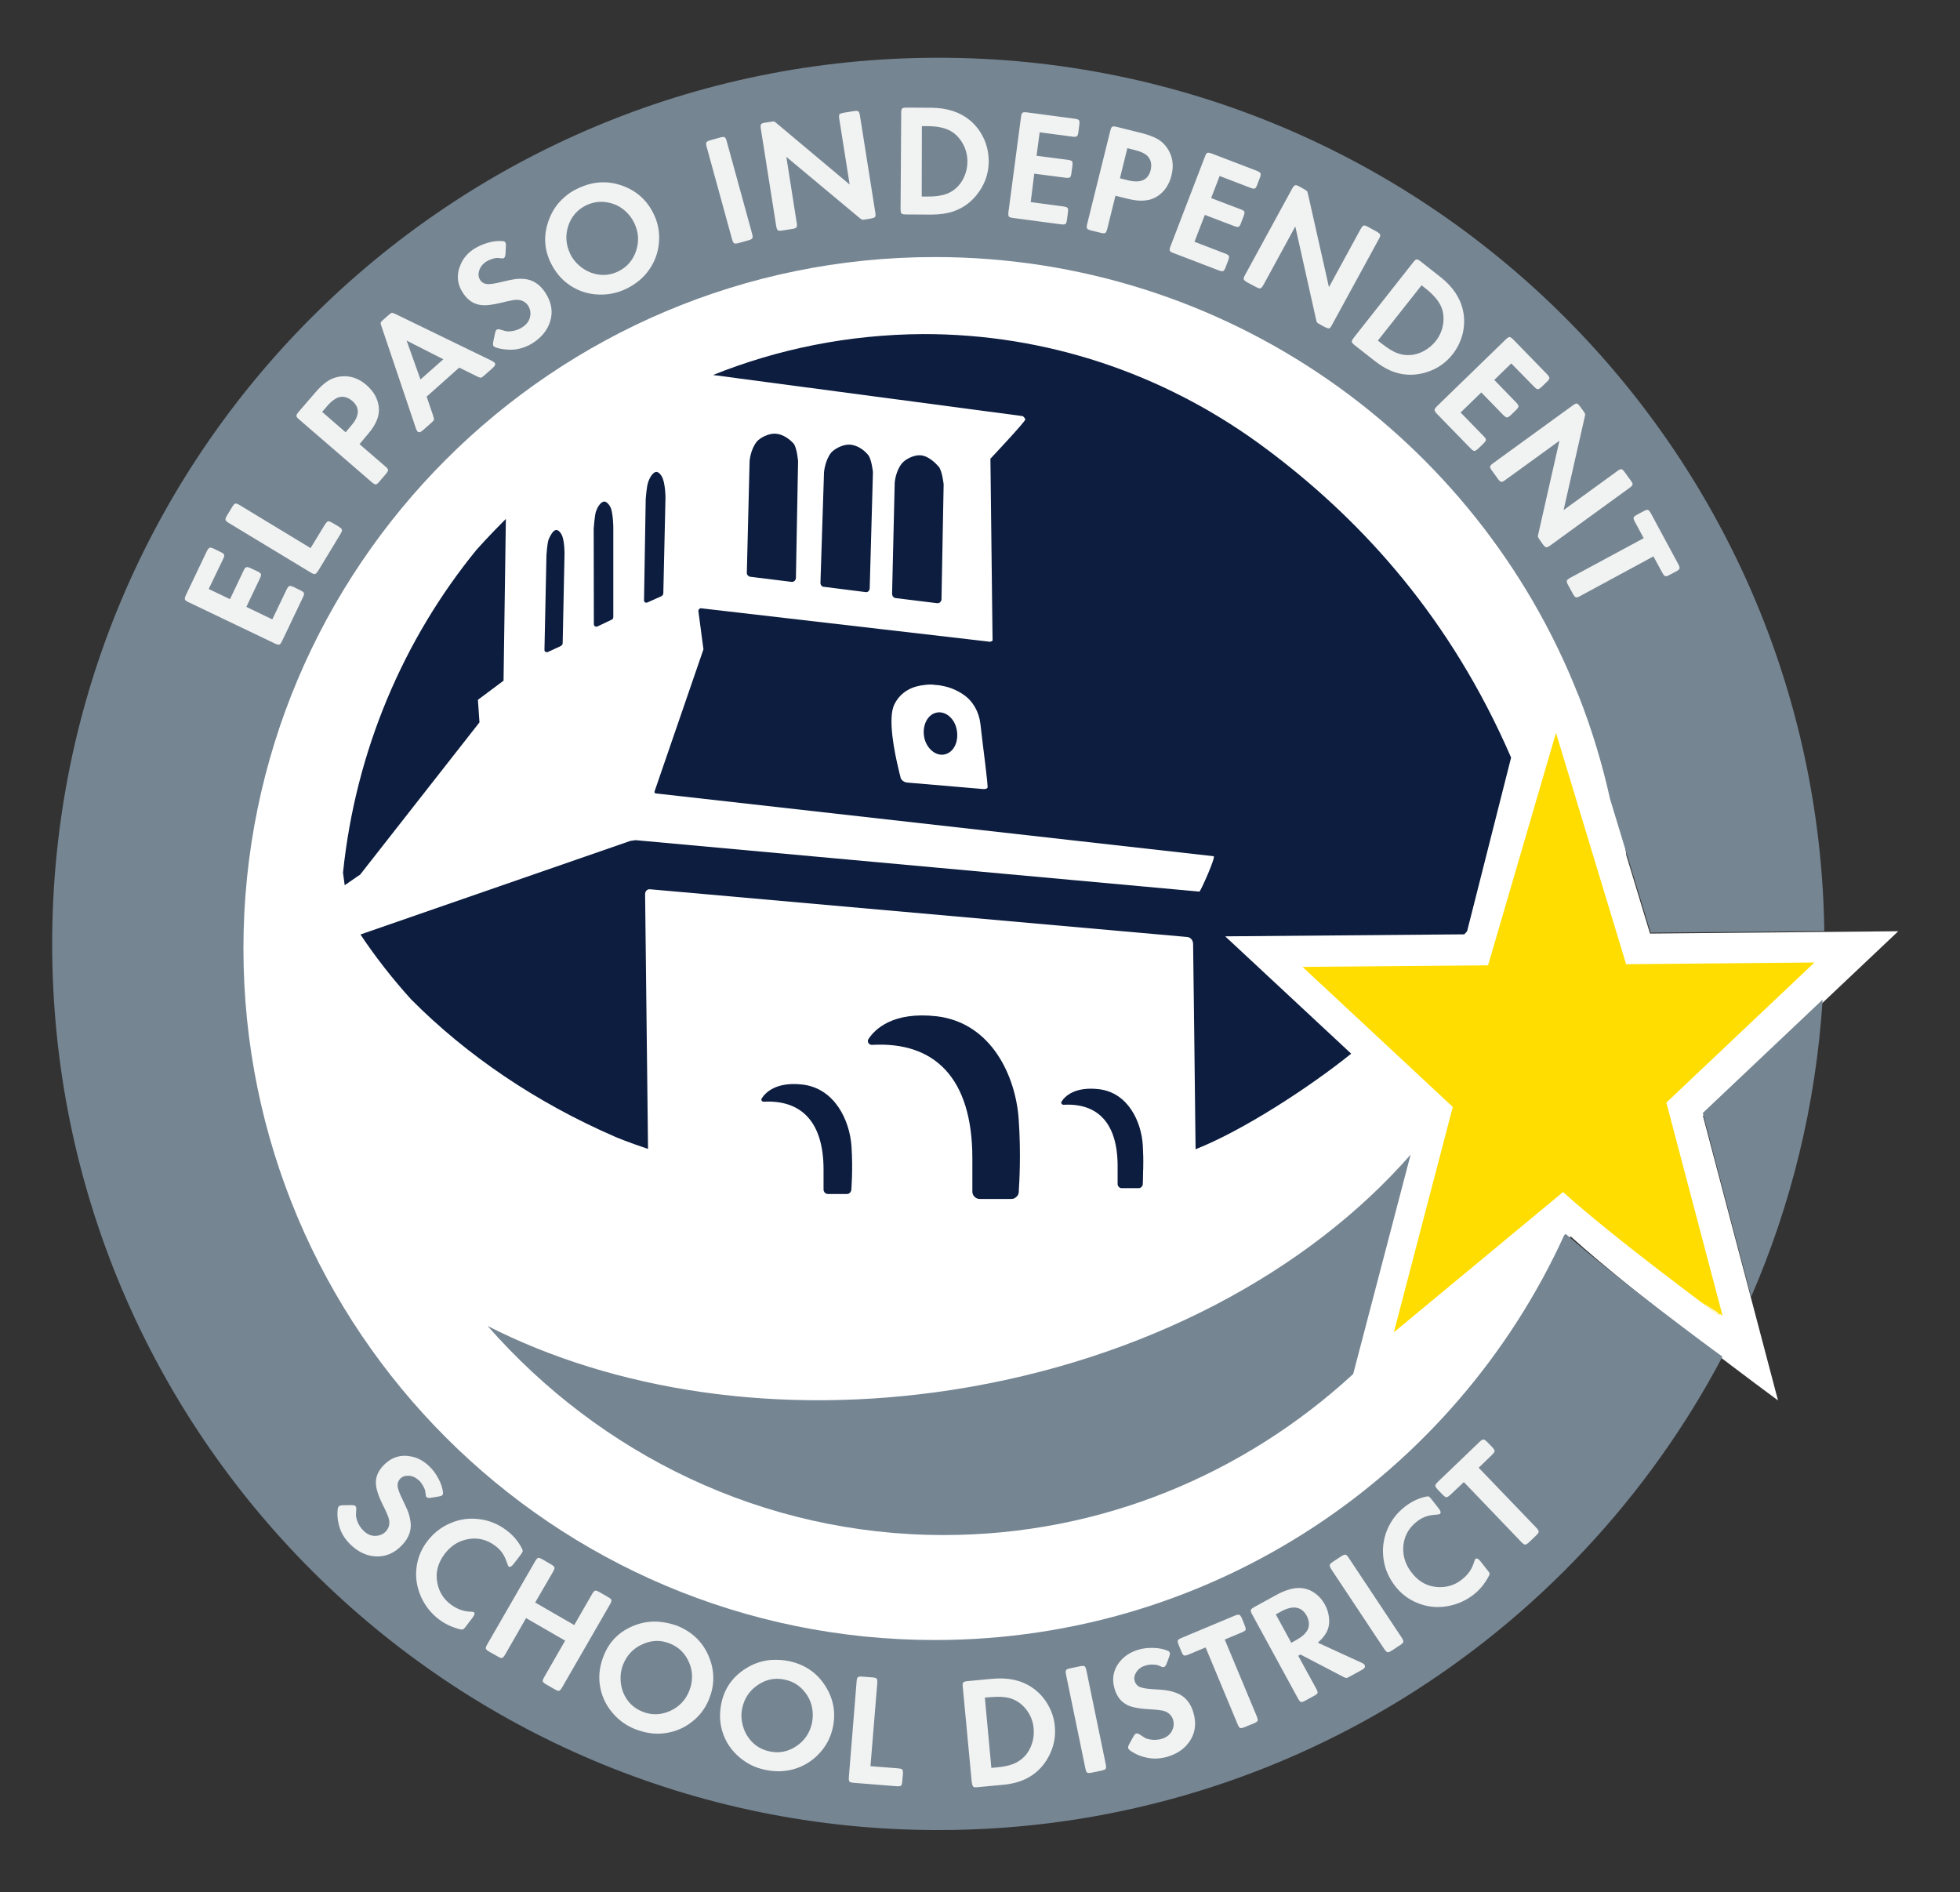 <?xml version="1.0" encoding="utf-8"?>
<!-- Generator: Adobe Illustrator 27.2.0, SVG Export Plug-In . SVG Version: 6.00 Build 0)  -->
<svg version="1.1" id="Layer_1" xmlns="http://www.w3.org/2000/svg" xmlns:xlink="http://www.w3.org/1999/xlink" x="0px" y="0px"
	 viewBox="0 0 126.97 122.55" style="enable-background:new 0 0 126.97 122.55;" xml:space="preserve">
<rect x="0" y="0" width="126.97" height="122.55" fill="#333333" stroke="none"/>
<style type="text/css">
	.st0{clip-path:url(#SVGID_00000085964022881993853400000003668602892089674151_);}
	.st1{clip-path:url(#SVGID_00000000902908462279504920000006601595029590080137_);fill:#FFFFFF;}
	.st2{clip-path:url(#SVGID_00000000902908462279504920000006601595029590080137_);fill:#758592;}
	.st3{clip-path:url(#SVGID_00000000902908462279504920000006601595029590080137_);fill:#0C1D3F;}
	.st4{clip-path:url(#SVGID_00000000902908462279504920000006601595029590080137_);fill:#F1F2F2;}
	.st5{clip-path:url(#SVGID_00000000902908462279504920000006601595029590080137_);fill:#FFDD00;}
	
		.st6{clip-path:url(#SVGID_00000000902908462279504920000006601595029590080137_);fill:none;stroke:#FFDD00;stroke-width:0.246;stroke-miterlimit:10;}
</style>
<g id="Official_Seal_00000121990023745547950650000013694695865650566588_">
	<g>
		<defs>
			<rect id="SVGID_1_" x="3.37" y="3.74" width="119.6" height="114.81"/>
		</defs>
		<clipPath id="SVGID_00000089555317429083214800000018178827407819887281_">
			<use xlink:href="#SVGID_1_"  style="overflow:visible;"/>
		</clipPath>
		<g style="clip-path:url(#SVGID_00000089555317429083214800000018178827407819887281_);">
			<defs>
				<rect id="SVGID_00000133529307658628481780000009549498462125387648_" x="3.37" y="3.74" width="119.6" height="114.81"/>
			</defs>
			<clipPath id="SVGID_00000025423372236108806230000015927860460613168268_">
				<use xlink:href="#SVGID_00000133529307658628481780000009549498462125387648_"  style="overflow:visible;"/>
			</clipPath>
			<path style="clip-path:url(#SVGID_00000025423372236108806230000015927860460613168268_);fill:#FFFFFF;" d="M110.32,72.28
				l12.65-11.96l-16.08,0.15l-1.53-5.05c-0.65-4.91-2.1-9.57-4.2-13.85l-0.25-0.81l-0.06,0.2c-7.46-14.62-22.66-24.63-40.2-24.63
				c-24.91,0-45.11,20.2-45.11,45.11s20.2,45.11,45.11,45.11c18.27,0,34-10.86,41.09-26.47c4.45,4.02,13.44,10.63,13.44,10.63
				L110.32,72.28z"/>
			<path style="clip-path:url(#SVGID_00000025423372236108806230000015927860460613168268_);fill:#758592;" d="M101.43,79.93
				l-0.1,0.08c-7.06,15.47-22.66,26.22-40.77,26.22c-24.74,0-44.79-20.05-44.79-44.79c0-24.74,20.05-44.79,44.79-44.79
				c18.93,0,35.12,11.74,41.67,28.34l0.02,0.03l0.01,0.03c0.85,2.16,1.53,4.4,2.04,6.7l2.63,8.66l11.25-0.1
				C117.74,29,92.21,3.74,60.78,3.74c-31.7,0-57.4,25.7-57.4,57.4s25.7,57.4,57.4,57.4c22.04,0,41.18-12.43,50.8-30.66
				C110.7,87.24,105.01,83.03,101.43,79.93"/>
			<path style="clip-path:url(#SVGID_00000025423372236108806230000015927860460613168268_);fill:#758592;" d="M118.07,64.75
				l-7.76,7.34L113.44,84C116.03,78.04,117.64,71.56,118.07,64.75"/>
			<path style="clip-path:url(#SVGID_00000025423372236108806230000015927860460613168268_);fill:#0C1D3F;" d="M32.62,44.09
				l-1.66,1.24l0.1,1.46l-7.72,9.85c-0.02,0.03-0.06,0.06-0.1,0.07l-0.91,0.63l-0.11-0.81c0.82-7.93,3.94-15.15,8.65-20.92
				c0,0,0.7-0.8,1.9-2L32.62,44.09z"/>
			<path style="clip-path:url(#SVGID_00000025423372236108806230000015927860460613168268_);fill:#0C1D3F;" d="M36.57,35.89
				l-0.12,5.79c-0.01,0.07-0.06,0.12-0.11,0.16l-0.82,0.38c-0.13,0.06-0.25,0-0.25-0.11l0.13-6.16c0,0,0.05-0.77,0.14-1.01
				c0.1-0.23,0.27-0.57,0.47-0.61c0.18-0.02,0.36,0.22,0.43,0.44C36.58,35.2,36.57,35.89,36.57,35.89"/>
			<path style="clip-path:url(#SVGID_00000025423372236108806230000015927860460613168268_);fill:#0C1D3F;" d="M39.73,34.17v5.8
				c0,0.08-0.04,0.15-0.11,0.17l-0.88,0.42c-0.13,0.08-0.27,0-0.27-0.12l-0.01-6.2c0,0,0.06-0.83,0.14-1.09
				c0.09-0.27,0.28-0.61,0.51-0.66c0.17-0.04,0.4,0.23,0.48,0.47C39.73,33.44,39.73,34.17,39.73,34.17"/>
			<path style="clip-path:url(#SVGID_00000025423372236108806230000015927860460613168268_);fill:#0C1D3F;" d="M43.11,32.24
				l-0.14,6.2c0,0.06-0.06,0.15-0.13,0.18l-0.87,0.39c-0.13,0.07-0.25,0-0.25-0.12l0.11-6.57c0,0,0.06-0.84,0.16-1.09
				c0.08-0.26,0.28-0.61,0.49-0.66c0.19-0.04,0.4,0.24,0.47,0.47C43.11,31.51,43.11,32.24,43.11,32.24"/>
			<path style="clip-path:url(#SVGID_00000025423372236108806230000015927860460613168268_);fill:#0C1D3F;" d="M51.7,29.87
				l-0.14,7.55c0,0.17-0.14,0.29-0.28,0.27l-2.67-0.33c-0.14-0.02-0.25-0.15-0.23-0.28l0.18-7.22c0,0,0.05-0.75,0.48-1.27
				c0.2-0.23,0.73-0.52,1.19-0.5c0.52,0.03,0.95,0.39,1.18,0.64C51.63,29.01,51.7,29.87,51.7,29.87"/>
			<path style="clip-path:url(#SVGID_00000025423372236108806230000015927860460613168268_);fill:#0C1D3F;" d="M55.15,77.05
				c0,0.03-0.01,0.07-0.02,0.1c-0.05,0.12-0.14,0.19-0.27,0.19h-1.22c-0.16,0-0.29-0.13-0.29-0.29v-1.29c0-3.12-1.46-4.52-3.87-4.4
				c-0.13,0.01-0.2-0.12-0.13-0.22c0.23-0.36,0.92-1.09,2.64-0.89c2.09,0.25,3.05,2.32,3.17,3.99
				C55.26,75.77,55.15,77.05,55.15,77.05"/>
			<path style="clip-path:url(#SVGID_00000025423372236108806230000015927860460613168268_);fill:#0C1D3F;" d="M56.55,30.58
				l-0.21,7.52c0,0.16-0.13,0.29-0.28,0.25l-2.69-0.34c-0.13,0-0.23-0.13-0.22-0.28l0.23-7.14c0,0,0.06-0.77,0.47-1.28
				c0.21-0.23,0.73-0.53,1.19-0.51c0.54,0.03,0.98,0.4,1.19,0.66C56.46,29.71,56.55,30.58,56.55,30.58"/>
			<path style="clip-path:url(#SVGID_00000025423372236108806230000015927860460613168268_);fill:#0C1D3F;" d="M61.13,31.37
				l-0.14,7.45c0,0.14-0.14,0.28-0.29,0.25l-2.68-0.33c-0.14-0.02-0.23-0.14-0.23-0.29l0.17-7.18c0,0,0.05-0.76,0.48-1.27
				c0.2-0.24,0.74-0.54,1.19-0.51c0.52,0.04,0.97,0.5,1.19,0.75C61.04,30.52,61.13,31.37,61.13,31.37"/>
			<path style="clip-path:url(#SVGID_00000025423372236108806230000015927860460613168268_);fill:#0C1D3F;" d="M66,77.09v0.09
				c0,0.16-0.08,0.3-0.19,0.37c-0.08,0.08-0.18,0.11-0.3,0.11h-2.05c-0.21,0-0.39-0.15-0.45-0.34c-0.02-0.05-0.02-0.1-0.02-0.14
				v-2.15c0-5.23-2.46-7.58-6.51-7.35c-0.2,0-0.33-0.21-0.22-0.38c0.41-0.62,1.56-1.8,4.44-1.47c3.53,0.43,5.1,3.88,5.29,6.66
				C66.15,74.73,66.03,76.66,66,77.09"/>
			<path style="clip-path:url(#SVGID_00000025423372236108806230000015927860460613168268_);fill:#0C1D3F;" d="M74.06,75.54
				c0,0.11,0,0.22-0.01,0.32c0,0.51-0.02,0.83-0.02,0.83c0,0.14-0.12,0.27-0.26,0.27h-1.11c-0.14,0-0.26-0.12-0.26-0.27v-1.16
				c0-2.82-1.32-4.09-3.5-3.97c-0.12,0-0.19-0.12-0.13-0.21c0.22-0.34,0.85-0.98,2.42-0.8c1.9,0.23,2.74,2.11,2.84,3.61
				C74.06,74.67,74.07,75.14,74.06,75.54"/>
			<path style="clip-path:url(#SVGID_00000025423372236108806230000015927860460613168268_);fill:#0C1D3F;" d="M60.66,46.16
				c-0.58,0.13-0.93,0.83-0.79,1.59c0.14,0.73,0.75,1.24,1.31,1.12c0.61-0.13,0.94-0.83,0.8-1.59
				C61.85,46.54,61.25,46.03,60.66,46.16"/>
			<path style="clip-path:url(#SVGID_00000025423372236108806230000015927860460613168268_);fill:#0C1D3F;" d="M82.54,29.46
				c-0.14-0.1-0.24-0.18-0.37-0.28c-0.23-0.17-0.48-0.35-0.72-0.53c-6.14-4.42-13.62-7.03-21.68-7.01
				c-4.79,0.03-9.37,0.96-13.58,2.65l19.96,2.65c0.13,0,0.22,0.09,0.27,0.23c0,0.14-2.22,2.5-2.22,2.5
				c-0.02,0.01-0.04,0.03-0.04,0.04l0.13,11.06l0.01,0.72c-0.06,0.06-0.13,0.08-0.21,0.08c-0.01,0-0.02-0.01-0.03-0.01L45.41,39.4
				c-0.08-0.01-0.17,0.08-0.17,0.17l0.33,2.49l-3.17,9.21c-0.02,0.11,0.05,0.12,0.15,0.13l36.07,4.06c0.16,0.03-0.85,2.29-0.92,2.29
				h-0.03l-36.5-3.33c-0.12,0.01-0.23,0.04-0.34,0.05l-17.48,6.06c0.98,1.47,2.07,2.86,3.27,4.19c3.63,3.66,8.13,6.7,13.22,8.91
				c0,0,0.76,0.33,2.14,0.79l-0.19-16.5c0-0.2,0.14-0.33,0.31-0.32l34.79,3.09c0.23,0.01,0.4,0.22,0.4,0.45
				c0,0,0.14,10.86,0.16,13.3c3.03-1.19,7.38-4.01,10.08-6.19l-8.16-7.6l15.49-0.13l0.18-0.2l2.85-11.25
				C93.98,40.05,88.33,33.89,82.54,29.46 M63.97,51.03c-0.05,0.06-0.14,0.08-0.22,0.08h-0.05l-4.92-0.42
				c-0.2-0.01-0.4-0.16-0.44-0.32c-0.01-0.09-0.08-0.29-0.12-0.5c-0.27-1.1-0.73-3.36-0.28-4.25c0.43-0.86,1.22-1.18,1.94-1.25
				c0.26-0.04,0.52-0.04,0.75,0c0.12,0.01,0.24,0.01,0.38,0.05c0.54,0.09,1,0.3,1.4,0.57c0.62,0.42,1.01,1.12,1.1,1.89
				C63.67,48.33,64.03,50.95,63.97,51.03"/>
			<path style="clip-path:url(#SVGID_00000025423372236108806230000015927860460613168268_);fill:#758592;" d="M91.38,74.79
				c-6.59,7.54-17.2,13.31-29.72,15.24c-11.25,1.73-21.9,0.02-30.07-4.14c7.29,8.31,17.82,13.54,29.55,13.54
				c10.19,0,19.48-3.95,26.52-10.43L91.38,74.79z"/>
			<path style="clip-path:url(#SVGID_00000025423372236108806230000015927860460613168268_);fill:#F1F2F2;" d="M98.55,99.88
				c0.11,0.11,0.19,0.17,0.25,0.17c0.06,0,0.14-0.05,0.26-0.16l0.45-0.43c0.11-0.11,0.17-0.19,0.17-0.25c0-0.06-0.05-0.14-0.16-0.26
				l-3.73-3.88l0.86-0.83c0.11-0.11,0.17-0.19,0.17-0.25c0-0.06-0.05-0.14-0.16-0.26l-0.31-0.32c-0.11-0.11-0.19-0.17-0.25-0.17
				c-0.06,0-0.15,0.05-0.26,0.16l-2.69,2.58c-0.11,0.11-0.17,0.19-0.17,0.25c0,0.06,0.05,0.14,0.16,0.26l0.31,0.32
				c0.11,0.11,0.19,0.17,0.25,0.17c0.06,0,0.14-0.05,0.26-0.16L94.83,96L98.55,99.88z M92.57,96.94c-0.03-0.02-0.09-0.02-0.18,0
				c-0.5,0.1-0.97,0.33-1.4,0.67c-0.5,0.39-0.87,0.88-1.12,1.46c-0.26,0.63-0.34,1.27-0.24,1.94c0.09,0.64,0.35,1.21,0.75,1.73
				c0.38,0.48,0.83,0.83,1.37,1.06c0.64,0.28,1.31,0.36,2.01,0.24c0.63-0.11,1.2-0.36,1.7-0.75c0.4-0.31,0.73-0.71,0.99-1.21
				c0.02-0.04,0.03-0.07,0.04-0.09c0.01-0.04,0.01-0.08-0.01-0.11c-0.01-0.03-0.05-0.09-0.12-0.17l-0.43-0.55
				c-0.15-0.19-0.26-0.25-0.34-0.19c-0.03,0.02-0.05,0.06-0.07,0.12c-0.08,0.27-0.18,0.5-0.31,0.69c-0.13,0.19-0.3,0.37-0.52,0.54
				c-0.45,0.36-0.97,0.51-1.55,0.48c-0.67-0.04-1.23-0.34-1.68-0.92c-0.39-0.49-0.57-1.02-0.56-1.59c0.02-0.7,0.31-1.28,0.88-1.73
				c0.32-0.25,0.68-0.4,1.06-0.43c0.26-0.02,0.41-0.04,0.44-0.07c0.08-0.07,0.05-0.19-0.1-0.38l-0.44-0.56
				C92.66,97.02,92.6,96.96,92.57,96.94 M87.16,100.7c-0.06-0.01-0.15,0.03-0.28,0.11l-0.53,0.35c-0.13,0.09-0.2,0.16-0.21,0.22
				c-0.01,0.06,0.03,0.15,0.11,0.28l3.42,5.15c0.09,0.13,0.16,0.2,0.22,0.21c0.06,0.01,0.15-0.03,0.28-0.11l0.53-0.35
				c0.13-0.08,0.2-0.16,0.21-0.21c0.01-0.06-0.03-0.15-0.11-0.28l-3.42-5.15C87.29,100.78,87.22,100.71,87.16,100.7 M82.65,104.57
				l0.36-0.2c0.38-0.2,0.7-0.28,0.98-0.23c0.28,0.05,0.49,0.22,0.66,0.52c0.08,0.15,0.13,0.31,0.14,0.48
				c0.01,0.17-0.02,0.31-0.09,0.44c-0.12,0.23-0.35,0.44-0.71,0.64l-0.34,0.19L82.65,104.57z M86.01,105.56
				c0.09-0.24,0.12-0.51,0.08-0.8c-0.03-0.29-0.12-0.57-0.27-0.84c-0.15-0.27-0.34-0.5-0.58-0.68c-0.24-0.19-0.49-0.3-0.76-0.35
				c-0.51-0.1-1.1,0.04-1.78,0.41l-1.44,0.79c-0.14,0.08-0.22,0.14-0.23,0.2c-0.02,0.05,0.01,0.15,0.09,0.29l2.96,5.43
				c0.08,0.14,0.14,0.22,0.2,0.23c0.05,0.02,0.15-0.01,0.29-0.09l0.55-0.3c0.14-0.07,0.21-0.14,0.23-0.19
				c0.02-0.05-0.01-0.15-0.09-0.29l-1.16-2.12l0.15-0.08l2.74,1.43c0.12,0.06,0.19,0.09,0.23,0.09c0.03,0,0.11-0.03,0.23-0.1
				l0.73-0.4c0.12-0.06,0.19-0.12,0.22-0.17c0.03-0.05,0.03-0.11,0-0.18c-0.03-0.05-0.1-0.1-0.24-0.16l-2.79-1.28
				C85.68,106.13,85.89,105.86,86.01,105.56 M80.17,111.68c0.06,0.15,0.12,0.23,0.17,0.25c0.05,0.02,0.15,0,0.3-0.06l0.58-0.24
				c0.15-0.06,0.23-0.12,0.25-0.17c0.02-0.05,0-0.15-0.06-0.3l-2.07-4.96l1.1-0.46c0.15-0.06,0.23-0.12,0.25-0.17
				c0.02-0.05,0-0.15-0.06-0.3l-0.17-0.42c-0.06-0.14-0.12-0.23-0.17-0.25c-0.06-0.02-0.16-0.01-0.3,0.05l-3.44,1.44
				c-0.15,0.06-0.23,0.12-0.25,0.17c-0.02,0.05,0,0.15,0.06,0.3l0.17,0.42c0.06,0.15,0.12,0.23,0.17,0.25c0.05,0.02,0.15,0,0.3-0.06
				l1.1-0.46L80.17,111.68z M75.79,107.07c-0.02-0.06-0.06-0.11-0.13-0.14c-0.26-0.11-0.57-0.18-0.94-0.19
				c-0.36-0.01-0.71,0.03-1.02,0.13c-0.45,0.14-0.81,0.37-1.1,0.69c-0.47,0.54-0.6,1.16-0.39,1.86c0.16,0.51,0.45,0.86,0.88,1.05
				c0.3,0.13,0.73,0.21,1.29,0.24c0.55,0.03,0.89,0.07,1.04,0.12c0.29,0.1,0.48,0.28,0.57,0.56c0.07,0.23,0.05,0.46-0.05,0.68
				c-0.12,0.27-0.35,0.46-0.68,0.56c-0.27,0.08-0.54,0.09-0.82,0.03c-0.11-0.03-0.2-0.05-0.25-0.08c-0.05-0.03-0.18-0.11-0.39-0.25
				c-0.08-0.05-0.14-0.06-0.21-0.04c-0.05,0.02-0.11,0.09-0.19,0.23l-0.23,0.42c-0.08,0.14-0.1,0.23-0.09,0.29
				c0.03,0.09,0.16,0.2,0.39,0.32c0.23,0.13,0.47,0.22,0.73,0.28c0.48,0.12,0.96,0.1,1.46-0.05c0.62-0.19,1.08-0.51,1.4-0.98
				c0.38-0.55,0.46-1.19,0.24-1.9c-0.18-0.6-0.52-1-1.01-1.21c-0.19-0.08-0.39-0.14-0.6-0.18c-0.21-0.04-0.52-0.07-0.92-0.09
				c-0.43-0.02-0.73-0.07-0.91-0.14c-0.18-0.07-0.29-0.2-0.35-0.38c-0.06-0.19-0.03-0.38,0.09-0.57c0.13-0.22,0.33-0.37,0.62-0.45
				c0.13-0.04,0.27-0.06,0.43-0.06c0.16,0,0.29,0.02,0.38,0.05c0.15,0.07,0.24,0.1,0.27,0.11c0.03,0.01,0.06,0.01,0.1,0
				c0.07-0.02,0.14-0.11,0.19-0.26l0.15-0.4C75.78,107.2,75.8,107.11,75.79,107.07 M70.26,107.93c-0.05-0.03-0.15-0.03-0.3,0
				l-0.62,0.13c-0.16,0.03-0.25,0.07-0.28,0.12c-0.03,0.05-0.03,0.15,0,0.3l1.25,6.06c0.03,0.15,0.07,0.25,0.12,0.28
				c0.05,0.03,0.15,0.03,0.3,0l0.62-0.13c0.15-0.03,0.24-0.07,0.28-0.12c0.03-0.05,0.03-0.15,0-0.3l-1.25-6.06
				C70.35,108.06,70.31,107.96,70.26,107.93 M63.8,109.96l0.36-0.03c0.56-0.05,1.03-0.02,1.39,0.11c0.36,0.13,0.67,0.36,0.93,0.69
				c0.28,0.36,0.44,0.77,0.48,1.23c0.03,0.33,0,0.66-0.11,0.98c-0.1,0.32-0.26,0.59-0.47,0.82c-0.2,0.21-0.44,0.37-0.72,0.49
				c-0.28,0.11-0.64,0.19-1.08,0.23l-0.36,0.03L63.8,109.96z M63.05,115.73c0.04,0.04,0.14,0.05,0.3,0.03l1.6-0.15
				c0.58-0.05,1.07-0.18,1.47-0.37c0.64-0.3,1.14-0.78,1.49-1.42c0.35-0.63,0.49-1.3,0.42-2.01c-0.04-0.47-0.18-0.92-0.41-1.33
				c-0.27-0.49-0.62-0.88-1.07-1.18c-0.69-0.47-1.54-0.65-2.55-0.56l-1.61,0.15c-0.16,0.02-0.25,0.04-0.29,0.09
				c-0.04,0.04-0.05,0.14-0.03,0.3l0.58,6.16C62.98,115.6,63.01,115.7,63.05,115.73 M56.83,109.03c0.01-0.16,0-0.26-0.04-0.3
				s-0.13-0.07-0.29-0.08l-0.63-0.05c-0.16-0.01-0.26,0-0.3,0.04c-0.04,0.04-0.07,0.13-0.08,0.29l-0.5,6.17
				c-0.01,0.16,0,0.26,0.04,0.3c0.04,0.04,0.13,0.07,0.29,0.08l2.75,0.22c0.16,0.01,0.26,0,0.3-0.04c0.04-0.04,0.07-0.14,0.08-0.29
				l0.04-0.45c0.01-0.16,0-0.26-0.04-0.3c-0.04-0.04-0.14-0.07-0.29-0.08l-1.77-0.14L56.83,109.03z M52.3,109.83
				c0.16,0.25,0.27,0.54,0.32,0.85c0.05,0.31,0.04,0.63-0.02,0.93c-0.14,0.64-0.48,1.14-1.02,1.5c-0.54,0.36-1.12,0.47-1.75,0.33
				c-0.62-0.14-1.1-0.48-1.44-1.03c-0.16-0.26-0.26-0.54-0.32-0.86c-0.06-0.31-0.05-0.61,0.01-0.9c0.14-0.66,0.49-1.16,1.03-1.52
				c0.54-0.36,1.11-0.47,1.74-0.33C51.47,108.93,51.95,109.28,52.3,109.83 M49.97,107.52c-0.53,0.04-1.03,0.19-1.5,0.46
				c-0.93,0.53-1.51,1.3-1.73,2.3c-0.14,0.65-0.13,1.27,0.05,1.86c0.2,0.67,0.58,1.24,1.13,1.7c0.47,0.4,1.01,0.66,1.61,0.79
				c0.67,0.15,1.31,0.13,1.91-0.04c0.64-0.19,1.19-0.53,1.64-1.02c0.44-0.47,0.73-1.03,0.87-1.66c0.2-0.93,0.06-1.79-0.42-2.6
				c-0.54-0.91-1.34-1.48-2.4-1.71C50.76,107.52,50.37,107.5,49.97,107.52 M44.65,107.71c0.12,0.28,0.18,0.57,0.18,0.89
				c0,0.32-0.06,0.62-0.18,0.92c-0.24,0.61-0.66,1.04-1.25,1.31c-0.59,0.26-1.18,0.28-1.78,0.04c-0.59-0.24-1.01-0.65-1.25-1.25
				c-0.11-0.28-0.17-0.58-0.17-0.9c0-0.32,0.05-0.61,0.16-0.89c0.25-0.62,0.67-1.07,1.27-1.33c0.59-0.27,1.18-0.28,1.77-0.04
				C43.98,106.69,44.4,107.11,44.65,107.71 M42.74,105.05c-0.53-0.05-1.05,0.02-1.55,0.2c-1.01,0.37-1.7,1.03-2.08,1.99
				c-0.25,0.62-0.34,1.24-0.26,1.84c0.09,0.7,0.36,1.32,0.83,1.87c0.4,0.47,0.88,0.82,1.46,1.05c0.64,0.25,1.27,0.35,1.89,0.27
				c0.66-0.08,1.26-0.32,1.78-0.73c0.51-0.39,0.89-0.89,1.13-1.5c0.35-0.88,0.36-1.76,0.02-2.64c-0.38-0.99-1.08-1.68-2.08-2.09
				C43.52,105.18,43.14,105.09,42.74,105.05 M35.82,101.82c0.08-0.14,0.11-0.23,0.1-0.29c-0.02-0.06-0.09-0.12-0.22-0.2l-0.55-0.32
				c-0.14-0.08-0.23-0.11-0.29-0.1c-0.06,0.02-0.12,0.09-0.2,0.23l-3.09,5.36c-0.08,0.14-0.11,0.23-0.1,0.29
				c0.02,0.05,0.09,0.12,0.23,0.2l0.55,0.31c0.13,0.08,0.23,0.11,0.28,0.09c0.05-0.02,0.12-0.09,0.2-0.23l1.35-2.35l2.53,1.46
				l-1.35,2.35c-0.08,0.13-0.11,0.23-0.1,0.29c0.02,0.06,0.09,0.12,0.23,0.2l0.54,0.31c0.14,0.08,0.23,0.11,0.29,0.1
				c0.05-0.02,0.12-0.09,0.2-0.23l3.09-5.36c0.08-0.14,0.11-0.23,0.1-0.29c-0.02-0.06-0.09-0.12-0.23-0.2l-0.54-0.31
				c-0.14-0.08-0.23-0.11-0.29-0.1c-0.05,0.02-0.12,0.09-0.2,0.23l-1.15,2l-2.53-1.46L35.82,101.82z M33.86,100.49
				c0.01-0.04-0.01-0.09-0.04-0.17c-0.23-0.46-0.56-0.86-1-1.19c-0.51-0.39-1.07-0.63-1.7-0.72c-0.67-0.1-1.32-0.02-1.94,0.25
				c-0.59,0.25-1.09,0.64-1.49,1.16c-0.37,0.48-0.6,1.01-0.69,1.59c-0.11,0.68-0.02,1.35,0.27,2.01c0.26,0.58,0.64,1.07,1.15,1.46
				c0.4,0.31,0.87,0.53,1.41,0.66c0.04,0.01,0.08,0.02,0.1,0.01c0.04,0,0.08-0.02,0.11-0.04c0.03-0.02,0.07-0.07,0.14-0.16
				l0.42-0.55c0.15-0.19,0.18-0.31,0.1-0.37c-0.03-0.02-0.07-0.03-0.13-0.03c-0.28-0.01-0.53-0.05-0.74-0.13
				c-0.22-0.08-0.44-0.2-0.65-0.36c-0.46-0.35-0.74-0.81-0.85-1.39c-0.13-0.65,0.03-1.27,0.47-1.86c0.38-0.5,0.84-0.81,1.4-0.94
				c0.69-0.16,1.32-0.02,1.9,0.42c0.33,0.25,0.55,0.56,0.68,0.92c0.09,0.25,0.14,0.38,0.17,0.41c0.08,0.06,0.2,0,0.34-0.19
				l0.43-0.56C33.81,100.59,33.85,100.53,33.86,100.49 M28.64,96.86c0.05-0.05,0.06-0.11,0.06-0.18c-0.03-0.28-0.13-0.59-0.3-0.91
				c-0.17-0.32-0.38-0.6-0.62-0.82c-0.34-0.32-0.72-0.53-1.14-0.61c-0.71-0.14-1.31,0.06-1.81,0.59c-0.37,0.39-0.53,0.82-0.47,1.29
				c0.04,0.33,0.18,0.74,0.43,1.24c0.25,0.49,0.38,0.81,0.41,0.96c0.06,0.3-0.01,0.56-0.2,0.77c-0.16,0.17-0.37,0.27-0.62,0.29
				c-0.3,0.03-0.57-0.08-0.82-0.32c-0.2-0.19-0.35-0.42-0.44-0.7c-0.03-0.11-0.05-0.2-0.06-0.26c0-0.06,0-0.21,0.02-0.46
				c0-0.09-0.02-0.16-0.07-0.2c-0.04-0.04-0.14-0.05-0.29-0.05l-0.48,0.01c-0.15,0-0.25,0.03-0.29,0.07
				c-0.07,0.07-0.09,0.23-0.09,0.5c0,0.26,0.04,0.52,0.11,0.77c0.13,0.47,0.39,0.89,0.77,1.24c0.47,0.44,0.98,0.69,1.54,0.73
				c0.67,0.05,1.26-0.19,1.77-0.73c0.43-0.45,0.61-0.95,0.55-1.48c-0.03-0.2-0.07-0.41-0.14-0.61c-0.07-0.2-0.2-0.48-0.38-0.85
				c-0.19-0.39-0.3-0.67-0.32-0.86c-0.02-0.19,0.03-0.35,0.16-0.49c0.13-0.14,0.31-0.21,0.53-0.2c0.25,0,0.48,0.11,0.7,0.31
				c0.1,0.09,0.18,0.21,0.26,0.35c0.08,0.14,0.13,0.26,0.14,0.36c0.02,0.16,0.03,0.25,0.04,0.29c0.01,0.03,0.03,0.06,0.05,0.08
				c0.05,0.05,0.16,0.06,0.32,0.03l0.42-0.07C28.52,96.92,28.61,96.89,28.64,96.86"/>
			<path style="clip-path:url(#SVGID_00000025423372236108806230000015927860460613168268_);fill:#F1F2F2;" d="M101.73,37.42
				c-0.14,0.08-0.22,0.14-0.23,0.2c-0.02,0.06,0.01,0.15,0.09,0.29l0.3,0.55c0.08,0.14,0.14,0.22,0.2,0.23
				c0.06,0.02,0.15-0.01,0.29-0.09l4.73-2.56l0.57,1.05c0.08,0.14,0.14,0.22,0.2,0.23c0.06,0.02,0.15-0.01,0.29-0.09l0.4-0.21
				c0.14-0.07,0.21-0.14,0.23-0.19c0.02-0.06-0.01-0.16-0.08-0.29l-1.77-3.28c-0.08-0.14-0.14-0.22-0.2-0.23
				c-0.06-0.02-0.15,0.01-0.29,0.09l-0.4,0.21c-0.14,0.08-0.22,0.14-0.23,0.2c-0.02,0.05,0.01,0.15,0.09,0.29l0.56,1.04
				L101.73,37.42z M102.65,27.05c0.03-0.13,0.04-0.2,0.04-0.23c-0.01-0.03-0.05-0.09-0.12-0.2l-0.2-0.27
				c-0.09-0.13-0.17-0.2-0.22-0.21c-0.06-0.01-0.15,0.03-0.28,0.13l-5.14,3.73c-0.13,0.09-0.2,0.17-0.2,0.22
				c-0.01,0.06,0.03,0.15,0.13,0.28l0.37,0.51c0.09,0.13,0.16,0.19,0.22,0.2c0.06,0.01,0.15-0.03,0.28-0.13l3.49-2.53l-1.36,6
				c-0.03,0.12-0.04,0.2-0.03,0.23c0.01,0.03,0.05,0.09,0.12,0.2l0.19,0.27c0.09,0.13,0.17,0.19,0.22,0.2
				c0.06,0.01,0.15-0.03,0.27-0.12l5.12-3.72c0.13-0.09,0.2-0.17,0.21-0.22c0.01-0.06-0.03-0.15-0.13-0.28l-0.37-0.51
				c-0.09-0.13-0.17-0.2-0.22-0.21c-0.06-0.01-0.15,0.03-0.28,0.13l-3.47,2.52L102.65,27.05z M99.37,25.04
				c0.11,0.11,0.19,0.17,0.25,0.17c0.06,0,0.14-0.05,0.26-0.16l0.32-0.31c0.11-0.11,0.17-0.19,0.17-0.25c0-0.06-0.05-0.15-0.16-0.26
				l-2.17-2.23c-0.11-0.11-0.2-0.17-0.25-0.17c-0.06,0-0.14,0.05-0.26,0.17L93.1,26.3c-0.11,0.11-0.17,0.2-0.17,0.25
				c0,0.06,0.05,0.14,0.16,0.26l2.17,2.23c0.11,0.11,0.19,0.17,0.25,0.17c0.06,0,0.14-0.05,0.26-0.16l0.32-0.31
				c0.11-0.11,0.17-0.2,0.17-0.25c0-0.06-0.05-0.14-0.16-0.25l-1.48-1.52l1.34-1.3l1.41,1.45c0.11,0.11,0.2,0.17,0.25,0.17
				c0.06,0,0.14-0.05,0.26-0.16l0.32-0.31c0.11-0.11,0.17-0.19,0.17-0.25c0-0.06-0.05-0.14-0.16-0.26l-1.41-1.45l1.1-1.07
				L99.37,25.04z M92.09,18.48l0.28,0.22c0.44,0.35,0.75,0.7,0.93,1.04c0.18,0.34,0.24,0.72,0.2,1.14c-0.05,0.45-0.21,0.86-0.5,1.22
				c-0.21,0.26-0.46,0.47-0.75,0.63c-0.29,0.16-0.6,0.25-0.91,0.27c-0.29,0.02-0.57-0.03-0.86-0.14c-0.28-0.11-0.59-0.31-0.94-0.58
				l-0.28-0.22L92.09,18.48z M87.57,22.14c0.01,0.06,0.07,0.13,0.2,0.23l1.26,0.99c0.46,0.36,0.9,0.61,1.32,0.75
				c0.67,0.22,1.36,0.22,2.06,0c0.68-0.21,1.25-0.6,1.69-1.16c0.29-0.37,0.5-0.79,0.63-1.25c0.14-0.53,0.16-1.07,0.04-1.6
				c-0.18-0.82-0.67-1.54-1.46-2.16l-1.27-1c-0.12-0.1-0.22-0.14-0.27-0.14c-0.06,0.01-0.13,0.07-0.23,0.2l-3.83,4.86
				C87.61,21.99,87.56,22.08,87.57,22.14 M84.74,12.6c-0.03-0.13-0.05-0.2-0.07-0.22c-0.02-0.02-0.08-0.06-0.19-0.13l-0.29-0.16
				c-0.14-0.08-0.24-0.11-0.29-0.09c-0.05,0.02-0.12,0.09-0.2,0.23l-3.04,5.57c-0.08,0.14-0.11,0.24-0.09,0.29
				c0.02,0.06,0.09,0.12,0.23,0.2l0.56,0.3c0.14,0.07,0.23,0.1,0.29,0.09c0.05-0.02,0.12-0.09,0.2-0.23l2.06-3.78l1.34,6
				c0.03,0.12,0.05,0.2,0.07,0.22c0.02,0.02,0.08,0.07,0.2,0.13l0.29,0.16c0.14,0.07,0.23,0.1,0.29,0.09
				c0.06-0.02,0.12-0.09,0.19-0.23l3.03-5.55c0.08-0.14,0.11-0.24,0.09-0.29c-0.02-0.05-0.09-0.12-0.23-0.2l-0.55-0.3
				c-0.14-0.08-0.24-0.11-0.29-0.09c-0.06,0.02-0.12,0.09-0.2,0.23l-2.05,3.76L84.74,12.6z M80.99,12.16
				c0.14,0.06,0.24,0.07,0.3,0.05c0.05-0.02,0.11-0.11,0.16-0.26l0.16-0.42c0.06-0.14,0.07-0.24,0.05-0.3
				c-0.03-0.06-0.11-0.11-0.25-0.17l-2.9-1.11c-0.15-0.06-0.25-0.07-0.3-0.05c-0.05,0.02-0.11,0.11-0.16,0.26l-2.22,5.78
				c-0.06,0.15-0.07,0.25-0.05,0.3c0.02,0.05,0.11,0.11,0.26,0.16l2.9,1.11c0.14,0.06,0.24,0.07,0.3,0.05
				c0.05-0.02,0.11-0.11,0.16-0.26l0.16-0.42c0.06-0.15,0.07-0.25,0.05-0.3c-0.02-0.05-0.11-0.11-0.25-0.16l-1.98-0.76l0.67-1.74
				l1.89,0.72c0.15,0.06,0.25,0.07,0.3,0.05c0.05-0.02,0.11-0.11,0.16-0.26l0.16-0.42c0.06-0.15,0.07-0.25,0.05-0.3
				c-0.02-0.05-0.11-0.11-0.26-0.16l-1.89-0.72l0.55-1.43L80.99,12.16z M73.03,9.6l0.45,0.11c0.45,0.11,0.76,0.26,0.91,0.46
				c0.18,0.22,0.23,0.51,0.15,0.85c-0.16,0.64-0.65,0.86-1.46,0.66l-0.53-0.13L73.03,9.6z M73.11,12.89
				c0.77,0.19,1.39,0.13,1.86-0.17c0.46-0.3,0.77-0.75,0.92-1.36c0.17-0.67,0.07-1.27-0.29-1.79C75.43,9.33,75.23,9.14,74.98,9
				c-0.25-0.14-0.59-0.27-1.02-0.38l-1.61-0.4c-0.15-0.04-0.25-0.04-0.3-0.01C72,8.24,71.96,8.33,71.92,8.49l-1.49,6.01
				c-0.04,0.15-0.04,0.25-0.01,0.3c0.03,0.05,0.12,0.09,0.27,0.13l0.61,0.15c0.15,0.04,0.25,0.04,0.3,0.01
				c0.05-0.03,0.09-0.12,0.13-0.27l0.53-2.14L73.11,12.89z M69.46,8.85c0.15,0.02,0.25,0.01,0.3-0.02c0.05-0.03,0.08-0.13,0.1-0.29
				l0.06-0.45c0.02-0.15,0.01-0.25-0.02-0.3c-0.04-0.05-0.13-0.08-0.28-0.1l-3.08-0.41c-0.16-0.02-0.26-0.01-0.3,0.02
				c-0.05,0.03-0.08,0.13-0.1,0.29l-0.81,6.13c-0.02,0.16-0.01,0.26,0.02,0.3c0.03,0.05,0.13,0.08,0.29,0.1l3.08,0.41
				c0.15,0.02,0.25,0.01,0.3-0.02c0.05-0.03,0.08-0.13,0.1-0.29l0.06-0.45c0.02-0.16,0.01-0.26-0.02-0.3
				c-0.03-0.04-0.13-0.08-0.28-0.1l-2.11-0.28L67,11.25l2.01,0.26c0.16,0.02,0.26,0.01,0.3-0.02c0.04-0.03,0.08-0.13,0.1-0.29
				l0.06-0.45c0.02-0.16,0.01-0.26-0.02-0.3c-0.03-0.04-0.13-0.08-0.29-0.1l-2.01-0.26l0.2-1.52L69.46,8.85z M59.72,8.17l0.36,0
				c0.57,0,1.02,0.09,1.37,0.25c0.35,0.16,0.63,0.42,0.86,0.78c0.24,0.39,0.36,0.81,0.36,1.27c0,0.33-0.07,0.66-0.2,0.96
				c-0.13,0.31-0.32,0.57-0.55,0.77c-0.22,0.19-0.47,0.33-0.76,0.41c-0.29,0.08-0.66,0.13-1.09,0.12l-0.36,0L59.72,8.17z
				 M58.4,13.83c0.04,0.04,0.14,0.06,0.3,0.06l1.6,0.01c0.58,0,1.08-0.07,1.5-0.22c0.67-0.24,1.21-0.66,1.63-1.27
				c0.41-0.59,0.62-1.24,0.62-1.96c0-0.48-0.09-0.93-0.27-1.37c-0.22-0.51-0.53-0.94-0.95-1.29c-0.64-0.53-1.47-0.8-2.48-0.81
				l-1.61-0.01c-0.16,0-0.26,0.02-0.3,0.06c-0.04,0.04-0.06,0.14-0.06,0.3l-0.04,6.19C58.34,13.69,58.36,13.79,58.4,13.83
				 M50.34,8.01c-0.1-0.08-0.16-0.13-0.19-0.14c-0.03-0.01-0.1,0-0.23,0.02l-0.33,0.05c-0.16,0.02-0.25,0.06-0.29,0.11
				c-0.03,0.05-0.04,0.15-0.01,0.31l0.99,6.27c0.03,0.16,0.06,0.25,0.11,0.29c0.05,0.03,0.15,0.04,0.3,0.01l0.63-0.1
				c0.15-0.02,0.25-0.06,0.28-0.11c0.03-0.05,0.04-0.15,0.01-0.3l-0.67-4.26l4.72,3.94c0.1,0.08,0.16,0.12,0.19,0.13
				c0.03,0.01,0.11,0,0.23-0.02l0.32-0.05c0.15-0.03,0.25-0.06,0.29-0.11c0.03-0.05,0.04-0.15,0.01-0.3l-0.99-6.25
				c-0.02-0.16-0.06-0.25-0.11-0.29c-0.05-0.03-0.15-0.04-0.31-0.01l-0.62,0.1c-0.16,0.03-0.25,0.06-0.29,0.11
				c-0.03,0.05-0.04,0.15-0.01,0.3l0.67,4.24L50.34,8.01z M46.94,8.89c-0.05-0.03-0.15-0.02-0.3,0.02l-0.61,0.17
				c-0.15,0.04-0.24,0.09-0.27,0.14c-0.03,0.05-0.02,0.15,0.02,0.3l1.64,5.97c0.04,0.15,0.09,0.24,0.14,0.27
				c0.05,0.03,0.15,0.02,0.3-0.02l0.61-0.17c0.15-0.04,0.24-0.09,0.27-0.14c0.03-0.05,0.02-0.15-0.02-0.3l-1.64-5.97
				C47.04,9,46.99,8.91,46.94,8.89 M39.74,13.21c0.28,0.1,0.54,0.25,0.78,0.47c0.23,0.21,0.42,0.46,0.56,0.75
				c0.29,0.59,0.33,1.19,0.13,1.81c-0.2,0.61-0.59,1.06-1.16,1.34c-0.57,0.28-1.16,0.3-1.77,0.08c-0.28-0.11-0.54-0.26-0.78-0.48
				c-0.24-0.21-0.42-0.45-0.55-0.71c-0.29-0.6-0.34-1.21-0.14-1.83c0.2-0.61,0.59-1.06,1.16-1.34C38.53,13.03,39.12,13,39.74,13.21
				 M36.49,12.84c-0.4,0.36-0.69,0.79-0.89,1.29c-0.4,0.99-0.38,1.95,0.07,2.88c0.29,0.6,0.69,1.08,1.19,1.43
				c0.57,0.4,1.22,0.62,1.94,0.64c0.61,0.02,1.2-0.1,1.76-0.37c0.62-0.3,1.11-0.7,1.47-1.21c0.39-0.54,0.61-1.15,0.66-1.81
				c0.05-0.64-0.06-1.26-0.35-1.84c-0.41-0.85-1.06-1.45-1.94-1.79c-0.99-0.38-1.97-0.33-2.95,0.14
				C37.1,12.35,36.78,12.57,36.49,12.84 M32.74,15.71c-0.04-0.06-0.09-0.09-0.17-0.09c-0.28-0.03-0.6,0-0.95,0.1
				c-0.35,0.1-0.66,0.24-0.94,0.42c-0.39,0.26-0.67,0.59-0.84,0.99c-0.29,0.66-0.23,1.29,0.18,1.89c0.3,0.44,0.69,0.69,1.15,0.74
				c0.33,0.04,0.76-0.02,1.3-0.15c0.53-0.13,0.87-0.2,1.02-0.19c0.31,0.01,0.55,0.13,0.71,0.36c0.13,0.2,0.19,0.42,0.15,0.67
				c-0.04,0.29-0.2,0.54-0.49,0.73c-0.23,0.16-0.49,0.25-0.78,0.28c-0.12,0.01-0.2,0.01-0.26,0c-0.06-0.01-0.21-0.05-0.44-0.12
				c-0.08-0.02-0.16-0.02-0.21,0.02c-0.04,0.03-0.08,0.12-0.11,0.27l-0.1,0.47c-0.03,0.15-0.03,0.25,0,0.3
				c0.05,0.08,0.21,0.14,0.47,0.19c0.26,0.05,0.52,0.07,0.78,0.06c0.49-0.03,0.95-0.19,1.38-0.48c0.53-0.36,0.88-0.81,1.05-1.35
				c0.2-0.64,0.08-1.27-0.33-1.89c-0.35-0.52-0.79-0.8-1.32-0.86c-0.2-0.02-0.41-0.02-0.62,0.01c-0.21,0.03-0.51,0.09-0.91,0.19
				c-0.42,0.1-0.72,0.15-0.91,0.13c-0.19-0.02-0.34-0.1-0.44-0.26c-0.11-0.16-0.14-0.35-0.08-0.57c0.06-0.24,0.21-0.45,0.46-0.62
				c0.11-0.07,0.24-0.13,0.4-0.18c0.15-0.05,0.28-0.07,0.38-0.06c0.16,0.02,0.25,0.03,0.29,0.03c0.03,0,0.06-0.01,0.09-0.03
				c0.06-0.04,0.09-0.14,0.1-0.31l0.02-0.43C32.78,15.84,32.77,15.75,32.74,15.71 M27.24,24.58l-0.9-2.52l2.38,1.21L27.24,24.58z
				 M30.9,24.38c0.13,0.06,0.21,0.09,0.25,0.09c0.04-0.01,0.12-0.06,0.22-0.15l0.52-0.46c0.1-0.09,0.16-0.16,0.18-0.21
				c0.02-0.06,0.01-0.11-0.04-0.17c-0.03-0.03-0.1-0.07-0.21-0.13l-6.18-3c-0.13-0.06-0.21-0.09-0.25-0.09
				c-0.04,0.01-0.11,0.05-0.22,0.15l-0.33,0.29c-0.1,0.09-0.16,0.15-0.17,0.19c-0.02,0.04-0.01,0.1,0.02,0.18
				c0.01,0.03,0.02,0.05,0.03,0.09l2.21,6.55c0.04,0.12,0.07,0.19,0.1,0.22c0.05,0.06,0.12,0.08,0.2,0.05
				c0.04-0.01,0.11-0.06,0.2-0.14l0.51-0.45c0.1-0.09,0.16-0.16,0.17-0.2c0.01-0.04-0.01-0.13-0.05-0.26l-0.42-1.24l2.11-1.88
				L30.9,24.38z M20.87,26.68l0.3-0.35c0.3-0.35,0.58-0.55,0.82-0.61c0.28-0.06,0.56,0.02,0.83,0.25c0.5,0.43,0.48,0.97-0.07,1.6
				L22.39,28L20.87,26.68z M23.85,28.1c0.52-0.6,0.75-1.18,0.69-1.73c-0.06-0.54-0.33-1.02-0.8-1.43c-0.52-0.45-1.1-0.64-1.72-0.55
				c-0.29,0.04-0.55,0.14-0.79,0.29c-0.24,0.16-0.51,0.4-0.8,0.74l-1.08,1.25c-0.1,0.12-0.15,0.21-0.15,0.27
				c0,0.06,0.07,0.14,0.19,0.24l4.69,4.05c0.12,0.1,0.2,0.15,0.26,0.15c0.06,0,0.14-0.07,0.24-0.19l0.41-0.48
				c0.1-0.12,0.15-0.2,0.15-0.26c0-0.06-0.06-0.14-0.18-0.24l-1.67-1.44L23.85,28.1z M15.53,32.72c-0.14-0.08-0.23-0.12-0.29-0.1
				c-0.06,0.01-0.12,0.09-0.2,0.22l-0.33,0.54c-0.08,0.14-0.12,0.23-0.1,0.29c0.01,0.06,0.09,0.13,0.22,0.21l5.29,3.2
				c0.14,0.08,0.23,0.12,0.29,0.1c0.06-0.01,0.12-0.09,0.21-0.22l1.43-2.36c0.08-0.14,0.12-0.23,0.1-0.29
				c-0.01-0.06-0.09-0.12-0.22-0.21l-0.39-0.23c-0.14-0.08-0.23-0.12-0.29-0.1c-0.06,0.01-0.12,0.09-0.21,0.22l-0.92,1.51
				L15.53,32.72z M14.45,36.22c0.07-0.14,0.09-0.24,0.07-0.29c-0.02-0.05-0.1-0.12-0.24-0.18l-0.41-0.2
				c-0.14-0.07-0.24-0.09-0.29-0.07c-0.06,0.02-0.12,0.1-0.19,0.24l-1.34,2.81c-0.07,0.14-0.09,0.24-0.07,0.3
				c0.02,0.05,0.1,0.12,0.24,0.18l5.58,2.67c0.14,0.07,0.24,0.09,0.3,0.07c0.05-0.02,0.11-0.1,0.18-0.24l1.34-2.81
				c0.07-0.14,0.09-0.24,0.07-0.29c-0.02-0.05-0.1-0.11-0.24-0.18l-0.41-0.2c-0.14-0.07-0.24-0.09-0.3-0.07
				c-0.05,0.02-0.11,0.1-0.18,0.24l-0.92,1.92l-1.68-0.81l0.87-1.83c0.07-0.14,0.09-0.24,0.07-0.3c-0.02-0.05-0.1-0.12-0.24-0.18
				l-0.41-0.19c-0.14-0.07-0.24-0.09-0.3-0.07c-0.05,0.02-0.12,0.1-0.18,0.24l-0.87,1.83l-1.38-0.66L14.45,36.22z"/>
			<path style="clip-path:url(#SVGID_00000025423372236108806230000015927860460613168268_);fill:#FFDD00;" d="M101.26,77.05
				l-10.75,8.91l3.74-14.3l-9.56-8.91l11.8-0.1l4.31-14.75l4.45,14.68l11.98-0.11l-9.42,8.91l3.62,13.72
				C111.42,85.1,104.53,80.03,101.26,77.05"/>
			
				<path style="clip-path:url(#SVGID_00000025423372236108806230000015927860460613168268_);fill:none;stroke:#FFDD00;stroke-width:0.246;stroke-miterlimit:10;" d="
				M101.26,77.05l-10.75,8.91l3.74-14.3l-9.56-8.91l11.8-0.1l4.31-14.75l4.45,14.68l11.98-0.11l-9.42,8.91l3.62,13.72
				C111.42,85.1,104.53,80.03,101.26,77.05"/>
		</g>
	</g>
</g>
</svg>
